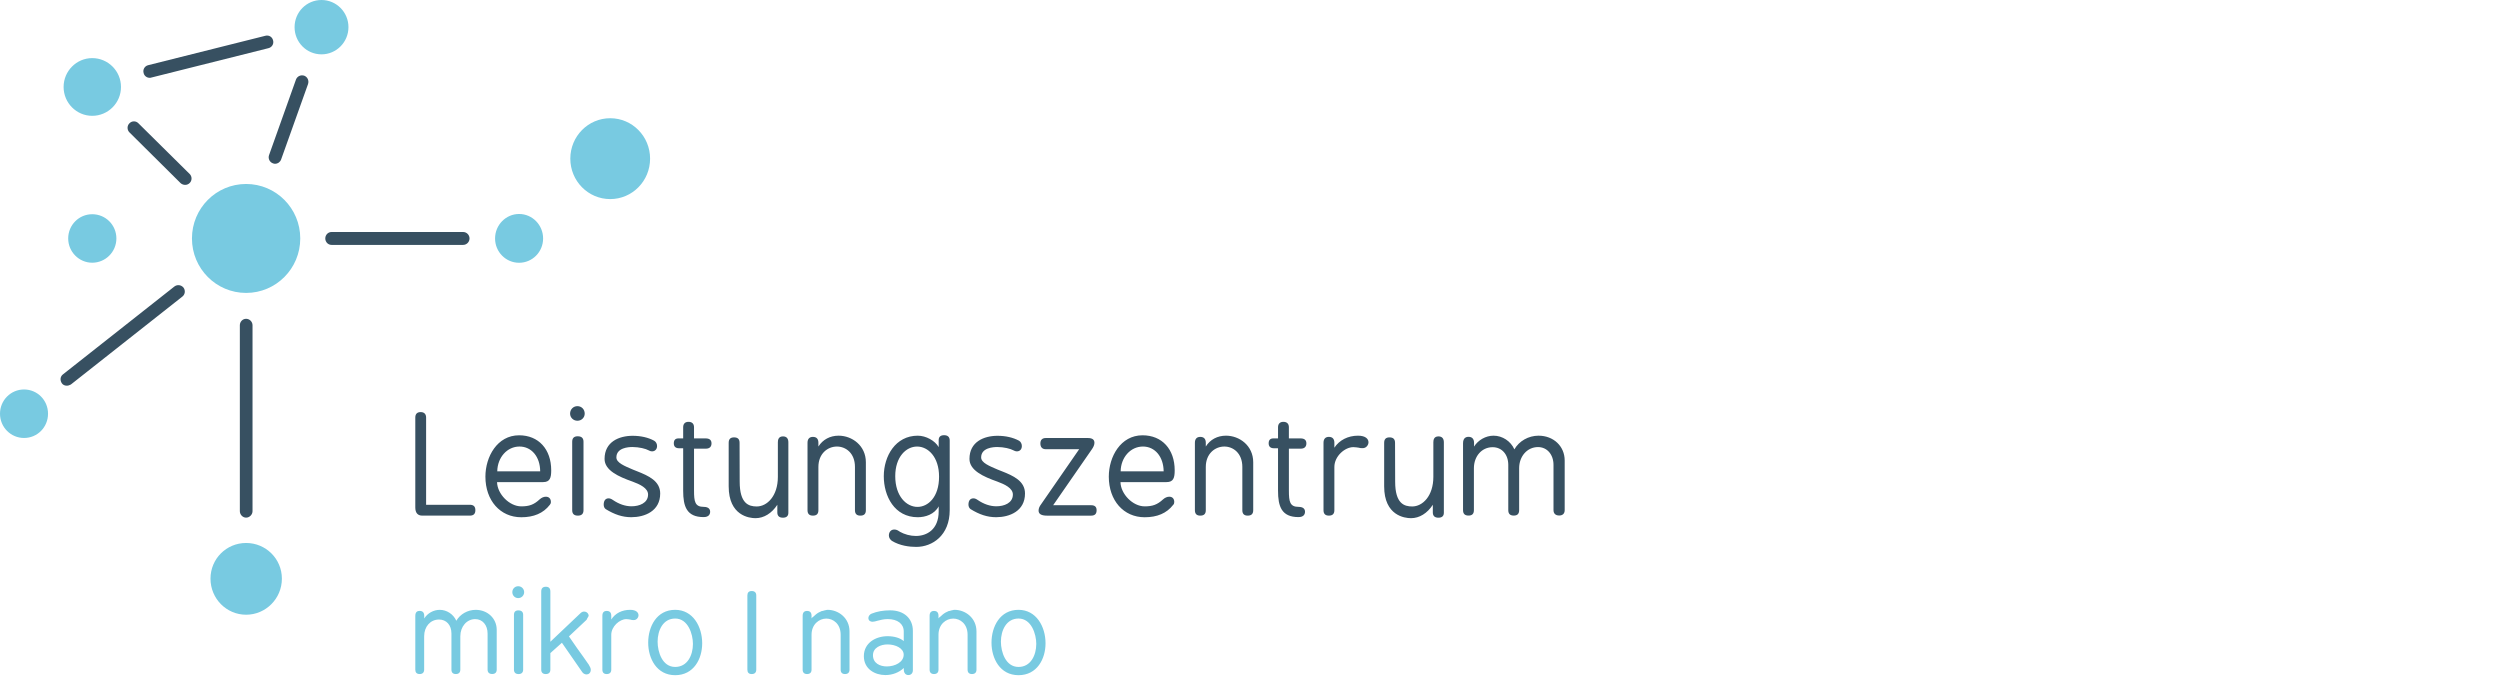 <?xml version="1.0" encoding="utf-8"?>
<!-- Generator: Adobe Illustrator 16.0.3, SVG Export Plug-In . SVG Version: 6.00 Build 0)  -->
<!DOCTYPE svg PUBLIC "-//W3C//DTD SVG 1.1//EN" "http://www.w3.org/Graphics/SVG/1.1/DTD/svg11.dtd">
<svg version="1.1" id="Ebene_1" xmlns="http://www.w3.org/2000/svg" xmlns:xlink="http://www.w3.org/1999/xlink" x="0px" y="0px"
	 width="258.01px" height="72px" viewBox="0 0 258.01 72" enable-background="new 0 0 258.01 72" xml:space="preserve">
<g>
	<path fill="#78CAE1" d="M12.487,8.976c0,1.643-1.332,2.978-2.97,2.978c-1.622,0-2.953-1.334-2.953-2.978
		c0-1.645,1.332-2.979,2.953-2.979C11.155,5.998,12.487,7.332,12.487,8.976"/>
	<path fill="#78CAE1" d="M30.988,24.609c0,3.112-2.502,5.622-5.589,5.622s-5.588-2.51-5.588-5.622c0-3.113,2.501-5.622,5.588-5.622
		C28.486,18.988,30.988,21.497,30.988,24.609"/>
	<path fill="#78CAE1" d="M35.962,2.803c0,1.547-1.249,2.806-2.781,2.806c-1.548,0-2.78-1.258-2.78-2.806
		c0-1.551,1.232-2.803,2.78-2.803C34.713,0,35.962,1.252,35.962,2.803"/>
	<path fill="#78CAE1" d="M56.051,24.61c0,1.392-1.112,2.509-2.478,2.509c-1.367,0-2.48-1.118-2.48-2.509s1.113-2.527,2.48-2.527
		C54.939,22.083,56.051,23.219,56.051,24.61"/>
	<path fill="#78CAE1" d="M29.092,59.721c0,2.055-1.661,3.721-3.692,3.721c-2.032,0-3.676-1.665-3.676-3.721
		c0-2.053,1.644-3.684,3.676-3.684C27.431,56.037,29.092,57.668,29.092,59.721"/>
	<path fill="#78CAE1" d="M4.957,42.698c0,1.388-1.094,2.503-2.478,2.503C1.113,45.2,0,44.085,0,42.698
		c0-1.387,1.113-2.503,2.479-2.503C3.862,40.195,4.957,41.31,4.957,42.698"/>
	<path fill="#375061" d="M25.399,53.422c-0.362,0-0.646-0.32-0.646-0.666V33.567c0-0.363,0.285-0.665,0.646-0.665
		s0.663,0.302,0.663,0.665v19.189C26.063,53.101,25.761,53.422,25.399,53.422L25.399,53.422z"/>
	<path fill="#375061" d="M6.9,39.805c-0.195,0-0.389-0.069-0.507-0.235c-0.223-0.316-0.187-0.716,0.111-0.938l11.496-9.065
		c0.299-0.224,0.698-0.169,0.937,0.113c0.223,0.299,0.17,0.715-0.128,0.939L7.313,39.683C7.181,39.753,7.04,39.805,6.9,39.805
		L6.9,39.805z"/>
	<path fill="#375061" d="M47.793,25.275H34.216c-0.361,0-0.646-0.302-0.646-0.666c0-0.363,0.284-0.666,0.646-0.666h13.578
		c0.367,0,0.663,0.303,0.663,0.666C48.457,24.973,48.161,25.275,47.793,25.275L47.793,25.275z"/>
	<path fill="#375061" d="M19.11,19.08c-0.167,0-0.333-0.058-0.468-0.176l-5.286-5.245c-0.253-0.256-0.255-0.674-0.003-0.928
		c0.252-0.269,0.669-0.273,0.922-0.017l5.302,5.245c0.254,0.252,0.255,0.671,0.003,0.924C19.446,19.02,19.278,19.08,19.11,19.08
		L19.11,19.08z"/>
	<path fill="#375061" d="M28.397,16.905c-0.08,0-0.16-0.021-0.223-0.046c-0.354-0.119-0.525-0.504-0.41-0.842l2.783-7.809
		c0.131-0.341,0.499-0.512,0.853-0.396c0.337,0.133,0.507,0.502,0.393,0.856l-2.782,7.796
		C28.907,16.737,28.655,16.905,28.397,16.905L28.397,16.905z"/>
	<path fill="#375061" d="M15.442,8.031c-0.284,0-0.558-0.197-0.621-0.5c-0.103-0.36,0.117-0.72,0.475-0.805L27.397,3.69
		c0.357-0.091,0.7,0.117,0.785,0.476c0.103,0.359-0.117,0.719-0.475,0.805L15.606,8.007C15.552,8.028,15.497,8.031,15.442,8.031
		L15.442,8.031z"/>
	<path fill="#78CAE1" d="M107.903,66.393c0-1.724-0.953-3.456-2.788-3.456c-1.917,0-2.788,1.736-2.788,3.389
		c0,1.621,0.871,3.356,2.788,3.356C107.033,69.683,107.903,67.996,107.903,66.393L107.903,66.393z M105.115,68.831
		c-1.333,0-1.817-1.554-1.817-2.604c0-1.176,0.563-2.392,1.817-2.392c1.334,0,1.833,1.612,1.833,2.618
		C106.947,67.623,106.376,68.831,105.115,68.831L105.115,68.831z M100.776,69.117v-3.953c0-1.392-1.149-2.227-2.258-2.227
		c-0.134,0-0.242,0.059-0.364,0.068c-0.082,0.041-0.161,0.047-0.242,0.057c-0.245,0.098-0.446,0.211-0.64,0.375
		c-0.061,0.054-0.124,0.108-0.181,0.167c-0.07,0.064-0.175,0.115-0.235,0.221v-0.277c0-0.331-0.158-0.497-0.465-0.497
		c-0.29,0-0.452,0.168-0.452,0.497v5.569c0,0.284,0.162,0.448,0.452,0.448c0.302,0,0.465-0.164,0.465-0.448V65.51
		c0-1.072,0.767-1.67,1.524-1.67c0.709,0,1.479,0.543,1.479,1.67v3.607c0,0.284,0.156,0.448,0.449,0.448
		C100.611,69.566,100.776,69.402,100.776,69.117L100.776,69.117z M94.212,69.181v-4.077c0-1.282-0.92-2.115-2.346-2.115
		c-0.714,0-1.335,0.112-1.907,0.338c-0.196,0.067-0.34,0.279-0.34,0.448c0,0.285,0.223,0.394,0.425,0.394
		c0.154,0,0.326-0.052,0.522-0.107c0.275-0.064,0.616-0.17,1.047-0.17c1.022,0,1.657,0.496,1.657,1.276v0.997
		c-0.367-0.329-1-0.507-1.669-0.507c-1.216,0-2.448,0.684-2.448,2.062c0,1.338,1.155,1.95,2.222,1.95
		c0.735,0,1.421-0.274,1.896-0.729c0.001,0.06,0.005,0.124,0.012,0.282c0.013,0.182,0.146,0.446,0.465,0.446
		C94.049,69.668,94.212,69.441,94.212,69.181L94.212,69.181z M93.264,67.565c0,0.769-0.886,1.214-1.745,1.214
		c-0.689,0-1.425-0.319-1.425-1.154c0-0.798,0.811-1.117,1.507-1.117C92.422,66.509,93.264,66.9,93.264,67.565L93.264,67.565z
		 M87.674,69.117v-3.953c0-1.392-1.15-2.227-2.26-2.227c-0.132,0-0.241,0.059-0.358,0.068c-0.086,0.041-0.165,0.047-0.247,0.057
		c-0.246,0.098-0.447,0.211-0.638,0.375c-0.059,0.055-0.125,0.109-0.183,0.167c-0.069,0.065-0.174,0.116-0.233,0.221v-0.277
		c0-0.331-0.159-0.497-0.464-0.497c-0.293,0-0.453,0.168-0.453,0.497v5.569c0,0.284,0.159,0.448,0.453,0.448
		c0.305,0,0.464-0.162,0.464-0.448V65.51c0-1.072,0.77-1.67,1.527-1.67c0.706,0,1.477,0.543,1.477,1.67v3.607
		c0,0.284,0.154,0.448,0.448,0.448C87.509,69.566,87.674,69.402,87.674,69.117L87.674,69.117z M78.049,69.111v-7.66
		c0-0.29-0.162-0.454-0.469-0.454c-0.303,0-0.448,0.164-0.448,0.454v7.661c0,0.29,0.146,0.454,0.448,0.454
		C77.887,69.566,78.049,69.402,78.049,69.111L78.049,69.111z M72.469,66.393c0-1.724-0.954-3.456-2.788-3.456
		c-1.919,0-2.785,1.736-2.785,3.389c0,1.621,0.866,3.356,2.785,3.356S72.469,67.996,72.469,66.393L72.469,66.393z M69.681,68.831
		c-1.334,0-1.813-1.554-1.813-2.604c0-1.176,0.559-2.392,1.813-2.392c1.334,0,1.833,1.612,1.833,2.618
		C71.514,67.623,70.946,68.831,69.681,68.831L69.681,68.831z M65.896,63.499c0-0.273-0.226-0.562-0.867-0.562
		c-0.826,0-1.532,0.347-1.944,1v-0.39c0-0.331-0.163-0.497-0.47-0.497c-0.296,0-0.448,0.168-0.448,0.497v5.569
		c0,0.285,0.151,0.449,0.448,0.449c0.305,0,0.47-0.164,0.47-0.449v-3.606c0-0.848,0.852-1.614,1.556-1.614
		c0.198,0,0.31,0.043,0.421,0.051c0.107,0.04,0.196,0.048,0.345,0.048C65.705,63.996,65.896,63.727,65.896,63.499L65.896,63.499z
		 M60.972,69.12c0-0.169-0.104-0.337-0.174-0.458l-0.019-0.043c-0.391-0.561-0.809-1.166-1.223-1.728
		c-0.281-0.394-0.564-0.822-0.838-1.213L60.5,64c0.083-0.067,0.083-0.158,0.126-0.222c0.01-0.003,0.011-0.007,0.013-0.011
		c0.03-0.092,0.111-0.155,0.111-0.212c0-0.231-0.198-0.439-0.474-0.439c-0.117,0-0.222,0.048-0.309,0.112l-3.167,3.004v-5.188
		c0-0.325-0.154-0.489-0.467-0.489c-0.314,0-0.476,0.162-0.476,0.489v8.072c0,0.287,0.163,0.449,0.468,0.449
		c0.31,0,0.474-0.162,0.474-0.449v-1.714l1.192-1.068l2.076,2.997c0.095,0.165,0.286,0.274,0.463,0.274
		C60.751,69.606,60.972,69.45,60.972,69.12L60.972,69.12z M54.095,61.114c0-0.34-0.272-0.613-0.613-0.613
		c-0.35,0-0.608,0.274-0.608,0.613c0,0.337,0.258,0.613,0.608,0.613C53.823,61.727,54.095,61.451,54.095,61.114L54.095,61.114z
		 M51.263,69.107v-4.106c0-1.173-0.94-2.063-2.168-2.063c-0.833,0-1.609,0.446-1.999,1.125c-0.307-0.675-0.979-1.125-1.711-1.125
		c-0.633,0-1.266,0.341-1.602,0.892v-0.278c0-0.333-0.166-0.506-0.47-0.506c-0.201,0-0.452,0.071-0.452,0.52v5.542
		c0,0.291,0.146,0.455,0.452,0.455c0.302,0,0.462-0.166,0.462-0.455v-3.445c0-1.001,0.645-1.726,1.534-1.726
		c0.758,0,1.282,0.566,1.282,1.446v3.726c0,0.291,0.146,0.454,0.458,0.454c0.297,0,0.459-0.165,0.459-0.454v-3.446
		c0-1,0.667-1.769,1.536-1.769c0.75,0,1.277,0.608,1.277,1.49v3.725c0,0.286,0.166,0.45,0.474,0.45
		C51.101,69.557,51.263,69.395,51.263,69.107L51.263,69.107z M53.042,63.447v5.665c0,0.288,0.164,0.454,0.475,0.454
		c0.308,0,0.474-0.166,0.474-0.454v-5.665c0-0.288-0.167-0.453-0.495-0.453C53.19,62.994,53.042,63.159,53.042,63.447L53.042,63.447
		z"/>
	<path fill="#375061" d="M161.482,52.647V47.53c0-1.489-1.16-2.566-2.702-2.566c-1.04,0-2.006,0.559-2.49,1.412
		c-0.379-0.847-1.235-1.412-2.148-1.412c-0.805,0-1.593,0.449-2.014,1.125V45.7c0-0.396-0.2-0.618-0.57-0.618
		c-0.258,0-0.567,0.114-0.567,0.67v6.895c0,0.384,0.19,0.562,0.567,0.562c0.37,0,0.555-0.177,0.555-0.562v-4.325
		c0-1.237,0.813-2.17,1.931-2.17c0.965,0,1.616,0.76,1.616,1.827v4.668c0,0.385,0.192,0.563,0.569,0.563
		c0.367,0,0.553-0.178,0.553-0.563v-4.324c0-1.237,0.837-2.183,1.945-2.183c0.942,0,1.6,0.772,1.6,1.838v4.669
		c0,0.344,0.205,0.556,0.584,0.556C161.288,53.203,161.482,52.993,161.482,52.647L161.482,52.647z M149.012,52.923v-7.279
		c0-0.39-0.194-0.607-0.558-0.607c-0.472,0-0.526,0.373-0.526,0.607v3.566c0,1.996-1.123,3.059-2.181,3.059
		c-0.822,0-1.761-0.283-1.761-2.56l-0.012-4.009c0-0.385-0.194-0.561-0.57-0.561c-0.369,0-0.553,0.176-0.553,0.561v4.494
		c0,3.022,2.119,3.284,2.77,3.284c0.863,0,1.68-0.5,2.252-1.384v0.789c0,0.372,0.203,0.546,0.583,0.546
		C148.818,53.428,149.012,53.257,149.012,52.923L149.012,52.923z M141.233,45.644c0-0.33-0.282-0.68-1.081-0.68
		c-1.029,0-1.927,0.456-2.44,1.242v-0.51c0-0.394-0.192-0.609-0.568-0.609c-0.361,0-0.553,0.218-0.553,0.609v6.961
		c0,0.381,0.192,0.557,0.553,0.557c0.376,0,0.568-0.175,0.568-0.557v-4.464c0-1.105,1.078-2.047,1.958-2.047
		c0.25,0,0.396,0.044,0.534,0.054c0.129,0.044,0.249,0.052,0.432,0.052C141.005,46.252,141.233,45.927,141.233,45.644
		L141.233,45.644z M134.824,45.758c0-0.342-0.203-0.513-0.6-0.513h-1.206v-1.152c0-0.348-0.192-0.558-0.568-0.558
		c-0.361,0-0.552,0.212-0.552,0.558v1.152h-0.485c-0.317,0-0.482,0.169-0.482,0.507c0,0.34,0.188,0.511,0.557,0.511h0.409v4.376
		c0,1.624,0.36,2.727,2.116,2.727c0.551,0,0.669-0.318,0.669-0.55c0-0.228-0.117-0.506-0.669-0.506c-0.896,0-0.994-0.547-0.994-1.67
		v-4.336h1.233C134.631,46.302,134.824,46.096,134.824,45.758L134.824,45.758z M129.337,52.657v-4.949
		c0-1.729-1.429-2.745-2.809-2.745c-0.882,0-1.635,0.397-2.085,1.12v-0.387c0-0.393-0.19-0.608-0.571-0.608
		c-0.364,0-0.554,0.217-0.554,0.608v6.962c0,0.38,0.19,0.557,0.554,0.557c0.381,0,0.571-0.175,0.571-0.557v-4.465
		c0-1.386,0.962-2.108,1.916-2.108c0.893,0,1.855,0.663,1.855,2.108v4.465c0,0.38,0.191,0.557,0.554,0.557
		C129.146,53.215,129.337,53.039,129.337,52.657L129.337,52.657z M121.233,48.541c0-2.181-1.305-3.617-3.321-3.617
		c-2.26,0-3.479,2.211-3.479,4.269c0,2.462,1.526,4.19,3.703,4.19c1.278,0,2.27-0.406,2.943-1.281
		c0.074-0.063,0.11-0.172,0.11-0.294c0-0.332-0.191-0.546-0.514-0.546c-0.222,0-0.456,0.106-0.64,0.275
		c-0.599,0.549-1.081,0.722-1.901,0.722c-1.223,0-2.468-1.27-2.496-2.504h4.754C121.1,49.756,121.233,49.319,121.233,48.541
		L121.233,48.541z M120.094,48.642h-4.438c0.021-1.443,1.025-2.558,2.299-2.558C119.201,46.084,120.077,47.138,120.094,48.642
		L120.094,48.642z M120.291,51.479c0.06-0.046,0.114-0.055,0.175-0.065C120.405,51.423,120.351,51.432,120.291,51.479
		L120.291,51.479z M113.174,52.657c0-0.347-0.185-0.517-0.567-0.517h-3.918l3.955-5.71c0.208-0.288,0.306-0.514,0.306-0.734
		c0-0.328-0.222-0.491-0.684-0.491h-4.33c-0.38,0-0.565,0.208-0.565,0.558c0,0.386,0.192,0.598,0.565,0.598h3.439l-3.925,5.675
		c-0.184,0.237-0.264,0.452-0.264,0.662c0,0.347,0.286,0.519,0.868,0.519h4.552C112.989,53.215,113.174,53.041,113.174,52.657
		L113.174,52.657z M107.322,52.437c0.013-0.012,0.022-0.058,0.042-0.072C107.347,52.379,107.332,52.426,107.322,52.437
		L107.322,52.437z M107.364,52.929c-0.039-0.051-0.064-0.103-0.076-0.121C107.307,52.861,107.332,52.88,107.364,52.929
		L107.364,52.929z M112.826,45.531c0.006,0.005,0.015,0.009,0.021,0.047C112.84,45.539,112.832,45.536,112.826,45.531
		L112.826,45.531z M101.258,47.208c0-1.008,1.271-1.074,1.661-1.074c0.696,0,1.371,0.174,1.682,0.347
		c0.1,0.056,0.221,0.103,0.336,0.103c0.318,0,0.522-0.219,0.522-0.551c0-0.229-0.109-0.443-0.29-0.55
		c-0.625-0.336-1.389-0.507-2.222-0.507c-1.396,0-2.894,0.616-2.894,2.385c0,1.182,1.422,1.829,2.882,2.343
		c0.74,0.275,1.598,0.667,1.598,1.334c0,0.888-0.918,1.213-1.7,1.213c-0.643,0-1.296-0.218-1.933-0.653
		c-0.152-0.111-0.304-0.167-0.434-0.167c-0.327,0-0.517,0.228-0.517,0.65c0,0.186,0.076,0.353,0.208,0.456
		c0.921,0.568,1.734,0.841,2.648,0.841c1.376,0,2.98-0.623,2.98-2.446c0-1.294-1.21-1.831-2.381-2.294
		c-0.142-0.057-0.286-0.113-0.426-0.169C102.096,48.093,101.258,47.759,101.258,47.208L101.258,47.208z M100.184,46.971
		c0.014-0.114,0.039-0.226,0.071-0.335C100.223,46.746,100.201,46.858,100.184,46.971L100.184,46.971z M101.444,45.361
		c0.008-0.003,0.021-0.005,0.03-0.006C101.465,45.356,101.452,45.358,101.444,45.361L101.444,45.361z M100.751,45.811
		c-0.064,0.06-0.123,0.157-0.183,0.219C100.629,45.967,100.687,45.87,100.751,45.811L100.751,45.811z M98.014,52.647v-7.182
		c0-0.373-0.21-0.551-0.581-0.551c-0.368,0-0.557,0.172-0.557,0.506v0.724c-0.382-0.667-1.316-1.179-2.161-1.179
		c-2.301,0-3.505,2.115-3.505,4.185c0,2.051,1.101,4.23,3.505,4.23c0.776,0,1.721-0.29,2.161-1.125v0.511
		c0,1.881-1.218,2.548-2.358,2.548c-0.566,0-1.164-0.163-1.667-0.443c-0.025-0.04-0.047-0.044-0.067-0.051
		c-0.149-0.101-0.297-0.171-0.493-0.171c-0.361,0-0.555,0.287-0.555,0.608c0,0.227,0.111,0.409,0.306,0.56
		c0.84,0.515,1.837,0.626,2.519,0.626C96.221,56.441,98.014,55.264,98.014,52.647L98.014,52.647z M92.849,56.095
		c-0.084-0.046-0.169-0.06-0.254-0.108C92.68,56.035,92.763,56.049,92.849,56.095L92.849,56.095z M94.689,52.314
		c-1.143,0-2.296-1.104-2.296-3.17c0-2.005,1.131-3.059,2.254-3.059c1.126,0,2.268,1.06,2.268,3.108
		C96.916,51.321,95.766,52.314,94.689,52.314L94.689,52.314z M89.361,52.657v-4.949c0-1.729-1.432-2.745-2.813-2.745
		c-0.878,0-1.628,0.397-2.086,1.12v-0.387c0-0.393-0.186-0.608-0.568-0.608c-0.362,0-0.555,0.217-0.555,0.608v6.962
		c0,0.38,0.193,0.557,0.555,0.557c0.382,0,0.568-0.175,0.568-0.557v-4.465c0-1.386,0.962-2.108,1.914-2.108
		c0.898,0,1.859,0.663,1.859,2.108v4.465c0,0.38,0.193,0.557,0.555,0.557C89.172,53.215,89.361,53.039,89.361,52.657L89.361,52.657z
		 M81.362,52.923v-7.279c0-0.393-0.191-0.607-0.556-0.607c-0.472,0-0.527,0.373-0.527,0.607v3.566c0,1.996-1.121,3.059-2.179,3.059
		c-0.824,0-1.761-0.283-1.761-2.56L76.327,45.7c0-0.385-0.193-0.561-0.57-0.561c-0.371,0-0.554,0.176-0.554,0.561v4.494
		c0,3.022,2.121,3.284,2.767,3.284c0.864,0,1.679-0.5,2.253-1.384v0.789c0,0.372,0.201,0.546,0.583,0.546
		C81.168,53.428,81.362,53.257,81.362,52.923L81.362,52.923z M73.431,45.758c0-0.342-0.203-0.513-0.605-0.513h-1.2v-1.152
		c0-0.348-0.193-0.558-0.57-0.558c-0.363,0-0.55,0.212-0.55,0.558v1.152h-0.489c-0.313,0-0.477,0.169-0.477,0.507
		c0,0.34,0.188,0.511,0.556,0.511h0.41v4.376c0,1.624,0.355,2.727,2.116,2.727c0.547,0,0.668-0.318,0.668-0.55
		c0-0.228-0.121-0.506-0.668-0.506c-0.899,0-0.995-0.547-0.995-1.67v-4.336h1.228C73.238,46.302,73.431,46.096,73.431,45.758
		L73.431,45.758z M63.613,47.208c0-1.008,1.264-1.074,1.653-1.074c0.694,0,1.379,0.174,1.686,0.347
		c0.094,0.056,0.221,0.103,0.333,0.103c0.312,0,0.527-0.219,0.527-0.551c0-0.229-0.111-0.442-0.301-0.55
		c-0.616-0.336-1.39-0.507-2.217-0.507c-1.4,0-2.9,0.616-2.9,2.385c0,1.181,1.429,1.829,2.889,2.343
		c0.749,0.275,1.601,0.667,1.601,1.334c0,0.888-0.917,1.213-1.708,1.213c-0.641,0-1.285-0.218-1.924-0.653
		c-0.159-0.111-0.305-0.167-0.442-0.167c-0.314,0-0.505,0.228-0.505,0.65c0,0.185,0.064,0.353,0.199,0.456
		c0.919,0.568,1.743,0.841,2.645,0.841c1.385,0,2.987-0.623,2.987-2.446c0-1.294-1.211-1.831-2.38-2.294
		c-0.141-0.057-0.281-0.113-0.422-0.169C64.448,48.093,63.613,47.759,63.613,47.208L63.613,47.208z M62.531,46.971
		c0.024-0.114,0.046-0.226,0.081-0.335C62.573,46.746,62.556,46.859,62.531,46.971L62.531,46.971z M63.786,45.361
		c0.021-0.003,0.026-0.005,0.039-0.006C63.812,45.356,63.807,45.358,63.786,45.361L63.786,45.361z M63.103,45.811
		c-0.07,0.06-0.127,0.157-0.184,0.219C62.976,45.967,63.033,45.87,63.103,45.811L63.103,45.811z M60.344,42.687
		c0-0.438-0.323-0.771-0.754-0.771c-0.422,0-0.755,0.334-0.755,0.771c0,0.403,0.333,0.736,0.755,0.736
		C60.021,43.424,60.344,43.09,60.344,42.687L60.344,42.687z M56.887,48.541c0-2.181-1.306-3.617-3.314-3.617
		c-2.255,0-3.477,2.211-3.477,4.269c0,2.462,1.527,4.19,3.701,4.19c1.279,0,2.272-0.406,2.945-1.281
		c0.063-0.063,0.112-0.172,0.112-0.294c0-0.332-0.193-0.546-0.521-0.546c-0.224,0-0.451,0.106-0.64,0.275
		c-0.592,0.549-1.078,0.722-1.896,0.722c-1.223,0-2.471-1.27-2.5-2.504h4.755C56.752,49.756,56.887,49.319,56.887,48.541
		L56.887,48.541z M55.749,48.642H51.32c0.022-1.443,1.026-2.558,2.292-2.558C54.857,46.084,55.741,47.138,55.749,48.642
		L55.749,48.642z M55.944,51.48c0.066-0.047,0.128-0.057,0.188-0.099C56.073,51.423,56.015,51.432,55.944,51.48L55.944,51.48z
		 M49.06,52.652c0-0.382-0.19-0.558-0.576-0.558h-4.508v-9.002c0-0.352-0.193-0.563-0.564-0.563c-0.378,0-0.552,0.211-0.552,0.563
		v9.278c0,0.562,0.246,0.845,0.729,0.845h4.895C48.87,53.215,49.06,53.037,49.06,52.652L49.06,52.652z M59.053,45.589v7.063
		c0,0.383,0.198,0.563,0.584,0.563c0.385,0,0.583-0.179,0.583-0.563v-7.063c0-0.383-0.208-0.563-0.6-0.563
		C59.249,45.026,59.053,45.205,59.053,45.589L59.053,45.589z"/>
	<path fill="#78CAE1" d="M12.012,24.61c0,1.374-1.113,2.503-2.495,2.503c-1.366,0-2.479-1.129-2.479-2.503
		c0-1.388,1.113-2.502,2.479-2.502C10.899,22.108,12.012,23.222,12.012,24.61"/>
	<path fill="#78CAE1" d="M62.976,20.547c2.276,0,4.116-1.866,4.116-4.173c0-2.306-1.839-4.173-4.116-4.173
		c-2.277,0-4.117,1.867-4.117,4.173C58.86,18.681,60.699,20.547,62.976,20.547"/>
</g>
</svg>

